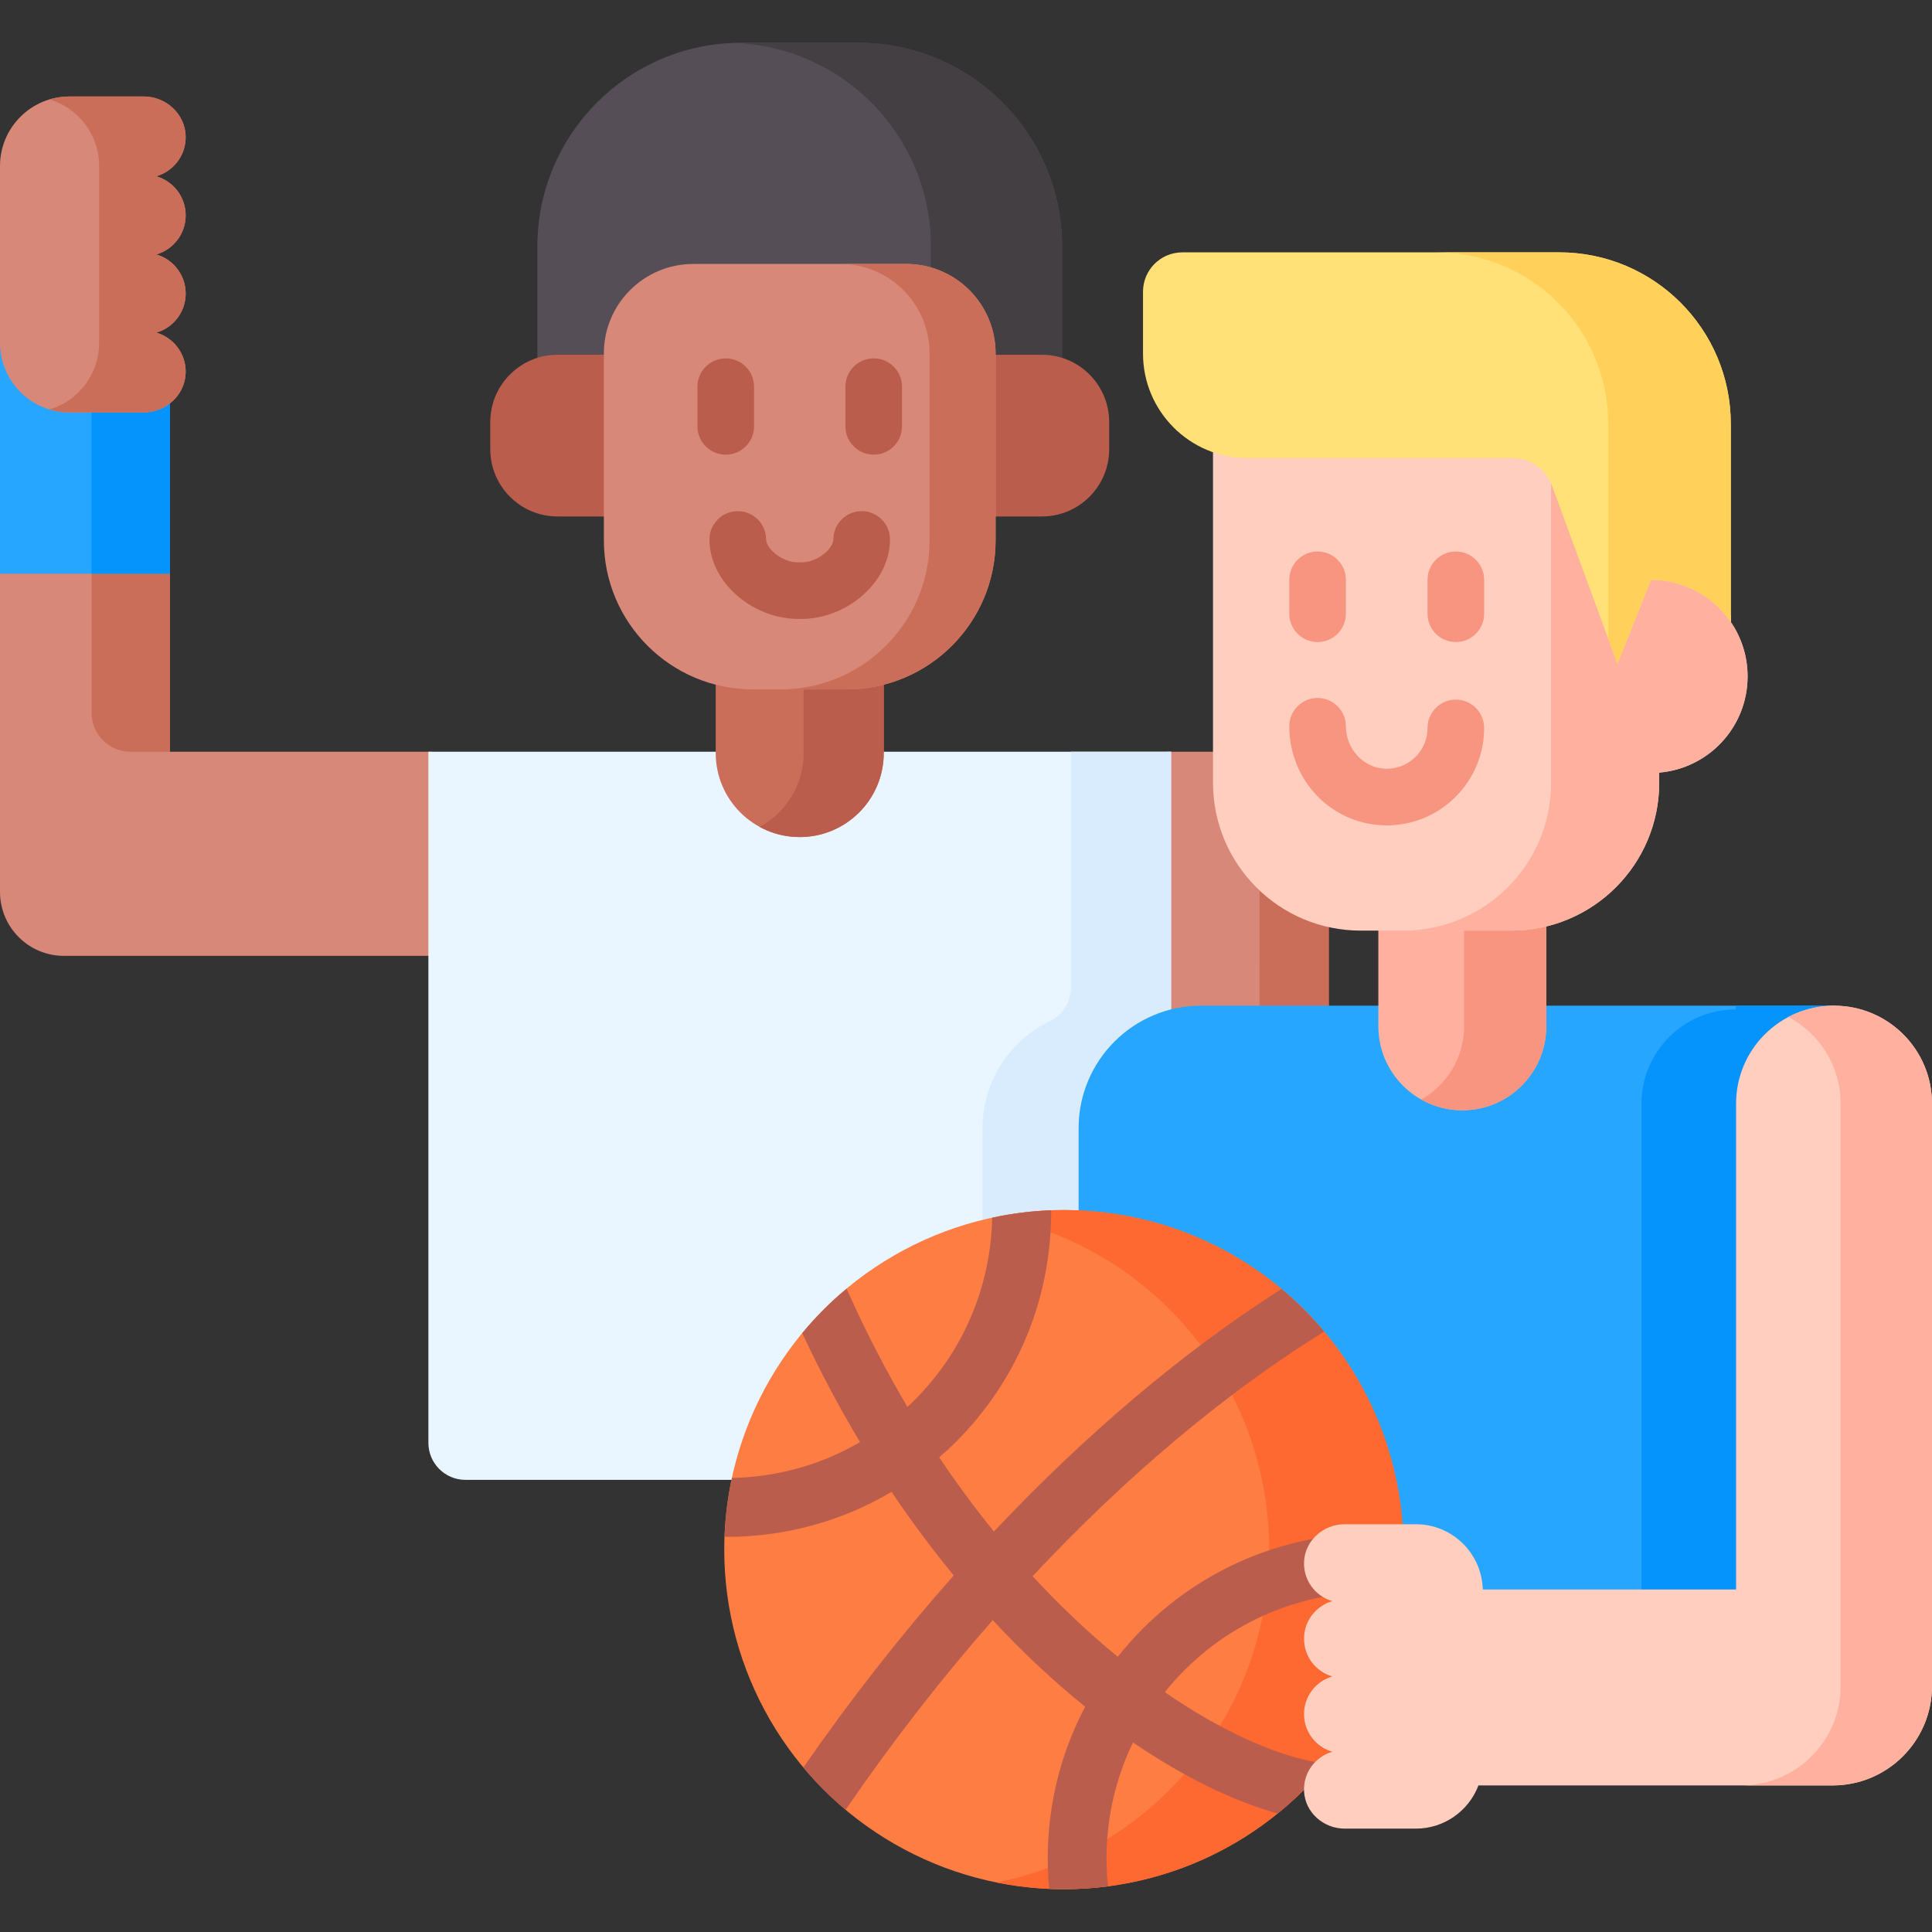 <?xml version="1.0" encoding="UTF-8" standalone="no"?><!-- icon666.com - MILLIONS OF FREE VECTOR ICONS --><svg width="1024" height="1024" id="Capa_1" enable-background="new 0 0 512 512" viewBox="0 0 512 512" xmlns="http://www.w3.org/2000/svg"><rect x="0" y="0" width="512" height="512" fill="#333333" stroke="none"/><g><path d="m322.46 207.43v-8.2c-.213-.004-.424-.016-.638-.016h-12.477v69.607c2.841-.846 5.847-1.307 8.96-1.307h33.826l.003-22.858c-16.97-3.884-29.674-19.095-29.674-37.226z" fill="#d78878"/><g><path d="m333.79 235.955-.004 31.558h18.346l.003-21.828c-7.006-1.554-13.303-4.98-18.345-9.73z" fill="#ca6e59"/></g><path d="m114.529 199.213h-69.477v-92.328c-1.934 1.513-4.384 2.414-6.998 2.414h-19.628c-10.177.001-18.426-8.249-18.426-18.425v145.492c0 9.36 7.588 16.948 16.948 16.948h97.581z" fill="#d78878"/><g><g><path d="m34.574 199.213h10.478v-92.328c-1.934 1.514-4.384 2.414-6.998 2.414h-13.782v79.612c0 5.69 4.612 10.302 10.302 10.302z" fill="#ca6e59"/></g></g><g><path d="m38.054 108.302h-19.628c-9.488 0-17.215-7.625-17.41-17.067l-1.016-.361v61.159h45.052v-45.147l-1.141-.405c-1.662 1.14-3.682 1.821-5.857 1.821z" fill="#26a6fe"/></g><g><path d="m38.054 108.302h-13.782v43.73h20.78v-45.147l-1.141-.405c-1.662 1.141-3.682 1.822-5.857 1.822z" fill="#0593fc"/></g><path d="m218.998 347.729c16.81-16.81 39.16-26.067 62.933-26.067 1.644 0 3.28.054 4.909.142v-22.825c0-14.6 9.996-26.908 23.504-30.443v-69.323h-77.141v.352c0 11.727-9.54 21.267-21.267 21.267s-21.267-9.54-21.267-21.267v-.352h-77.141v183.147c0 5.422 4.395 9.817 9.817 9.817h71.514c3.516-16.719 11.776-32.084 24.139-44.448z" fill="#eaf6ff"/><path d="m281.931 321.662c1.644 0 3.28.054 4.909.142v-22.825c0-14.6 9.996-26.908 23.504-30.443v-69.323h-26.479v62.213c0 3.882-2.149 7.503-5.647 9.188-10.555 5.084-17.857 15.887-17.857 28.366v25.304c6.972-1.729 14.202-2.622 21.57-2.622z" fill="#d8ecfe"/><g><path d="m147.758 95.013h13.269v-1.364c0-12.518 10.184-22.702 22.702-22.702h56.415c12.518 0 22.702 10.184 22.702 22.702v1.364h13.269c1.871 0 3.666.32 5.348.886v-30.565c0-29.821-24.175-53.996-53.996-53.996h-31.062c-29.821 0-53.996 24.175-53.996 53.996v30.564c1.683-.566 3.478-.885 5.349-.885z" fill="#554e56"/></g><g><g><path d="m227.467 11.338h-31.062c-.619 0-1.233.026-1.847.047 28.964.976 52.149 24.747 52.149 53.949v6.584c9.327 2.823 16.139 11.495 16.139 21.731v1.364h13.269c1.871 0 3.666.32 5.348.886v-30.565c0-29.821-24.175-53.996-53.996-53.996z" fill="#433f43"/></g></g><g><path d="m224.341 181.697h-24.81c-3.408 0-6.712-.45-9.861-1.285v19.154c0 12.297 9.969 22.267 22.266 22.267 12.297 0 22.266-9.969 22.266-22.267v-19.154c-3.148.834-6.452 1.285-9.861 1.285z" fill="#ca6e59"/></g><g><g><path d="m224.341 181.697h-11.374v17.869c0 8.453-4.71 15.805-11.649 19.577 3.156 1.715 6.773 2.69 10.618 2.69 12.297 0 22.266-9.969 22.266-22.267v-19.154c-3.148.834-6.452 1.285-9.861 1.285z" fill="#bb5d4c"/></g></g><g><g fill="#bb5d4c"><path d="m161.029 94.015h-13.271c-9.846 0-17.827 7.982-17.827 17.827v7.199c0 9.846 7.982 17.827 17.827 17.827h13.271z"/><path d="m276.115 94.015h-13.271v42.854h13.271c9.846 0 17.827-7.982 17.827-17.827v-7.199c0-9.847-7.981-17.828-17.827-17.828z"/></g><g><path d="m199.531 182.694h24.811c21.816 0 39.502-17.686 39.502-39.502v-49.543c0-13.089-10.611-23.7-23.7-23.7h-56.415c-13.089 0-23.7 10.611-23.7 23.7v49.543c0 21.816 17.686 39.502 39.502 39.502z" fill="#d78878"/></g><path d="m240.144 69.949h-17.498c13.089 0 23.7 10.611 23.7 23.7v49.543c0 21.816-17.686 39.502-39.502 39.502h17.498c21.816 0 39.502-17.686 39.502-39.502v-49.543c0-13.089-10.611-23.7-23.7-23.7z" fill="#ca6e59"/><g><g><path d="m231.541 120.49c-4.142 0-7.5-3.357-7.5-7.5v-10.514c0-4.143 3.358-7.5 7.5-7.5s7.5 3.357 7.5 7.5v10.514c0 4.143-3.358 7.5-7.5 7.5z" fill="#bb5d4c"/></g><g><path d="m192.332 120.49c-4.142 0-7.5-3.357-7.5-7.5v-10.514c0-4.143 3.358-7.5 7.5-7.5s7.5 3.357 7.5 7.5v10.514c0 4.143-3.358 7.5-7.5 7.5z" fill="#bb5d4c"/></g></g><g><path d="m212.412 164.026c-.159 0-.317-.002-.476-.005-6.284.112-12.825-2.486-17.538-7.053-4.127-3.999-6.392-8.981-6.379-14.029.011-4.136 3.367-7.48 7.5-7.48h.02c4.142.011 7.491 3.378 7.48 7.52-.002.703.475 1.917 1.818 3.219 1.852 1.795 4.54 2.914 6.844 2.825.17-.006.34-.006.51 0 2.304.085 4.992-1.031 6.844-2.825 1.343-1.302 1.82-2.516 1.818-3.219-.011-4.142 3.338-7.509 7.48-7.52h.02c4.133 0 7.489 3.345 7.5 7.48.013 5.048-2.252 10.03-6.379 14.029-4.593 4.452-10.922 7.058-17.062 7.058z" fill="#bb5d4c"/></g></g><g><path d="m408.781 266.516v5.467c0 11.719-9.534 21.252-21.253 21.252s-21.252-9.533-21.252-21.252v-5.467h-47.97c-17.929 0-32.463 14.534-32.463 32.463v22.778c22.304.958 43.137 10.088 59.021 25.972 15.453 15.453 24.502 35.592 25.865 57.211h4.497c9.145 0 16.494 7.167 16.729 16.316l.025.972h69.093v-129.75c0-13.766 11.199-24.965 24.964-24.965v-.997z" fill="#26a6fe"/><g><path d="m459.976 266.516v.997c-13.765 0-24.964 11.199-24.964 24.965v129.75h26.062v-129.75c0-13.766 11.199-24.965 24.964-24.965v-.997z" fill="#0593fc"/></g><g><path d="m400.512 245.615h-35.237v26.368c0 12.29 9.963 22.253 22.253 22.253s22.253-9.963 22.253-22.253v-27.511c-2.969.743-6.073 1.143-9.269 1.143z" fill="#ffb09e"/></g><path d="m400.512 245.615h-12.512v26.368c0 8.332-4.583 15.591-11.362 19.404 3.22 1.811 6.933 2.849 10.89 2.849 12.29 0 22.253-9.963 22.253-22.253v-27.511c-2.969.743-6.073 1.143-9.269 1.143z" fill="#f89580"/><g><path d="m329.036 119.833c2.345.345 4.713.518 7.083.518h64.725c5.082 0 9.675 3.205 11.426 7.976l16.409 44.668 8.151-20.377h.708c8.316 0 16.108 3.886 21.14 10.453v1.764c-.017-.025-.036-.048-.053-.073 2.839 4.12 4.503 9.111 4.503 14.493 0 13.402-10.305 24.391-23.422 25.493v2.683c0 21.647-17.548 39.195-39.195 39.195h-39.857c-21.647 0-39.195-17.548-39.195-39.195v-88.71z" fill="#ffcebf"/></g><g><g><path d="m458.626 164.761c.017.025.036.048.053.073v-1.764c-5.032-6.566-12.824-10.453-21.14-10.453h-.708l-8.151 20.377-16.409-44.668c-.315-.857-.724-1.661-1.208-2.408v81.511c0 21.647-17.548 39.195-39.195 39.195h28.646c21.647 0 39.195-17.548 39.195-39.195v-2.682c13.118-1.102 23.422-12.09 23.422-25.493-.001-5.382-1.666-10.373-4.505-14.493z" fill="#ffb09e"/></g></g><g><path d="m413.208 66.879c25.113 0 45.471 20.358 45.471 45.471v52.484c-4.609-6.743-12.356-11.17-21.14-11.17l-8.901 22.253-17.35-47.229c-1.609-4.379-5.779-7.29-10.444-7.29h-70.241c-15.294 0-27.693-12.399-27.693-27.693v-16.406c0-5.755 4.665-10.42 10.42-10.42z" fill="#ffe177"/></g><g><g><path d="m413.208 66.879h-32.488c25.113 0 45.471 20.358 45.471 45.471v56.906l2.447 6.661 8.901-22.253c8.784 0 16.531 4.427 21.14 11.17v-52.484c0-25.113-20.358-45.471-45.471-45.471z" fill="#ffd15b"/></g></g><g><g><path d="m385.81 170.152c-4.142 0-7.5-3.357-7.5-7.5v-9.003c0-4.143 3.358-7.5 7.5-7.5s7.5 3.357 7.5 7.5v9.003c0 4.143-3.358 7.5-7.5 7.5z" fill="#f89580"/></g><g><path d="m349.174 170.152c-4.142 0-7.5-3.357-7.5-7.5v-9.003c0-4.143 3.358-7.5 7.5-7.5s7.5 3.357 7.5 7.5v9.003c0 4.143-3.358 7.5-7.5 7.5z" fill="#f89580"/></g></g><g><path d="m367.506 218.725c-.315 0-.631-.005-.948-.017-13.954-.495-24.884-12.021-24.884-26.24 0-4.143 3.358-7.5 7.5-7.5s7.5 3.357 7.5 7.5c0 5.999 4.673 11.046 10.417 11.25 2.961.105 5.781-.969 7.913-3.025 2.132-2.059 3.307-4.823 3.307-7.785 0-4.143 3.358-7.5 7.5-7.5s7.5 3.357 7.5 7.5c0 7.069-2.802 13.668-7.89 18.578-4.86 4.689-11.19 7.239-17.915 7.239z" fill="#f89580"/></g></g><g><g><circle cx="281.931" cy="410.662" fill="#fe7d43" r="90"/></g><g><path d="m345.57 347.022c-22.123-22.123-52.897-30.309-81.432-24.581 16.799 3.372 32.823 11.557 45.847 24.581 35.147 35.147 35.147 92.132 0 127.279-13.024 13.024-29.048 21.209-45.847 24.581 28.536 5.728 59.309-2.457 81.432-24.581 35.147-35.147 35.147-92.132 0-127.279z" fill="#fd6930"/></g><path d="m371.838 406.776c-25.655-2.416-50.755 6.607-68.971 24.822-2.373 2.373-4.588 4.866-6.644 7.459-7.432-6.08-15.033-13.181-22.574-21.352 24.32-25.966 50.215-47.874 76.061-64.079l1.195-.75c-1.684-2.006-3.449-3.967-5.335-5.854-1.923-1.923-3.922-3.721-5.968-5.433-25.941 16.521-51.846 38.448-76.202 64.277-4.929-6.067-9.784-12.615-14.499-19.652 1.521-1.324 3.017-2.685 4.457-4.124 16.204-16.204 25.154-37.758 25.202-60.695l.001-.652c-5.245.195-10.472.854-15.624 1.962-.378 18.281-7.651 35.413-20.601 48.362-.607.607-1.234 1.188-1.859 1.771-5.314-8.981-10.381-18.646-15.087-29.032l-1.04-2.295c-2.079 1.735-4.108 3.56-6.059 5.512-2.017 2.017-3.905 4.114-5.69 6.267 4.762 10.221 9.902 19.844 15.316 28.885-10.224 5.96-21.83 9.252-33.947 9.503-1.106 5.149-1.764 10.372-1.96 15.614l.652-.001c15.594-.032 30.544-4.19 43.613-11.934 5.314 7.91 10.831 15.293 16.479 22.151-13.997 15.8-27.377 32.868-39.845 50.887 1.697 2.025 3.478 4.003 5.381 5.907 1.874 1.874 3.822 3.627 5.814 5.301l.61-.888c12.011-17.482 24.902-34.028 38.37-49.359 8.075 8.699 16.308 16.334 24.492 22.947-7.732 14.633-11.12 31.327-9.528 48.267 5.201.223 10.415-.014 15.585-.688l-.012-.113c-1.369-13.265.998-26.368 6.637-38.009 13.551 9.262 26.653 15.566 38.318 18.843 2.412-1.958 4.748-4.056 6.993-6.301 2.155-2.155 4.174-4.394 6.065-6.703l-4.484-.928c-10.195-2.112-23.694-8.057-38.47-18.232 1.618-2.019 3.354-3.963 5.208-5.817 15.073-15.073 35.898-22.463 57.148-20.269l.113.012c.675-5.172.912-10.387.689-15.589z" fill="#bb5d4c"/></g><g><g><g><g><g><g><path d="m49.204 77.792c0 4.917-3.292 9.058-7.789 10.359 4.554 1.317 7.872 5.547 7.788 10.545-.1 5.947-5.201 10.604-11.148 10.604h-19.629c-10.177 0-18.426-8.25-18.426-18.426v-46.881c0-10.176 8.249-18.426 18.426-18.426h19.628c5.947 0 11.048 4.657 11.148 10.604.084 4.998-3.234 9.227-7.788 10.545 4.498 1.301 7.789 5.442 7.789 10.359s-3.292 9.058-7.789 10.359c4.498 1.3 7.79 5.441 7.79 10.358z" fill="#d78878"/></g></g></g></g></g></g><g><path d="m49.204 77.792c0-4.917-3.292-9.058-7.789-10.359 4.498-1.301 7.789-5.442 7.789-10.359s-3.292-9.058-7.789-10.359c4.554-1.318 7.872-5.547 7.788-10.545-.1-5.947-5.201-10.604-11.148-10.604h-19.629c-1.84 0-3.614.278-5.291.78 7.596 2.275 13.135 9.31 13.135 17.646v46.881c0 8.336-5.539 15.371-13.135 17.646 1.677.502 3.451.78 5.291.78h19.628c5.947 0 11.048-4.657 11.148-10.604.084-4.998-3.234-9.228-7.788-10.545 4.498-1.3 7.79-5.441 7.79-10.358z" fill="#ca6e59"/></g><g><path d="m345.577 454.252c0-4.737 3.171-8.725 7.504-9.979-4.333-1.253-7.504-5.242-7.504-9.979s3.171-8.725 7.504-9.979c-4.491-1.299-7.734-5.538-7.491-10.501.274-5.597 5.153-9.872 10.757-9.872h18.88c9.647 0 17.48 7.701 17.727 17.289h67.124v-128.753c0-14.338 11.624-25.962 25.962-25.962 14.338 0 25.962 11.624 25.962 25.962v154.344c0 14.543-11.79 26.333-26.333 26.333h-93.864c-2.544 6.688-8.997 11.448-16.577 11.448h-18.88c-5.604 0-10.482-4.275-10.757-9.872-.243-4.964 3-9.202 7.491-10.501-4.334-1.253-7.505-5.242-7.505-9.978z" fill="#ffcebf"/></g><g><g><path d="m486.038 266.516c-4.373 0-8.49 1.086-12.105 2.995 8.239 4.352 13.857 13.001 13.857 22.967v154.344c0 14.543-11.79 26.333-26.333 26.333h24.209c14.543 0 26.333-11.79 26.333-26.333v-154.344c.001-14.338-11.623-25.962-25.961-25.962z" fill="#ffb09e"/></g></g></g></svg>